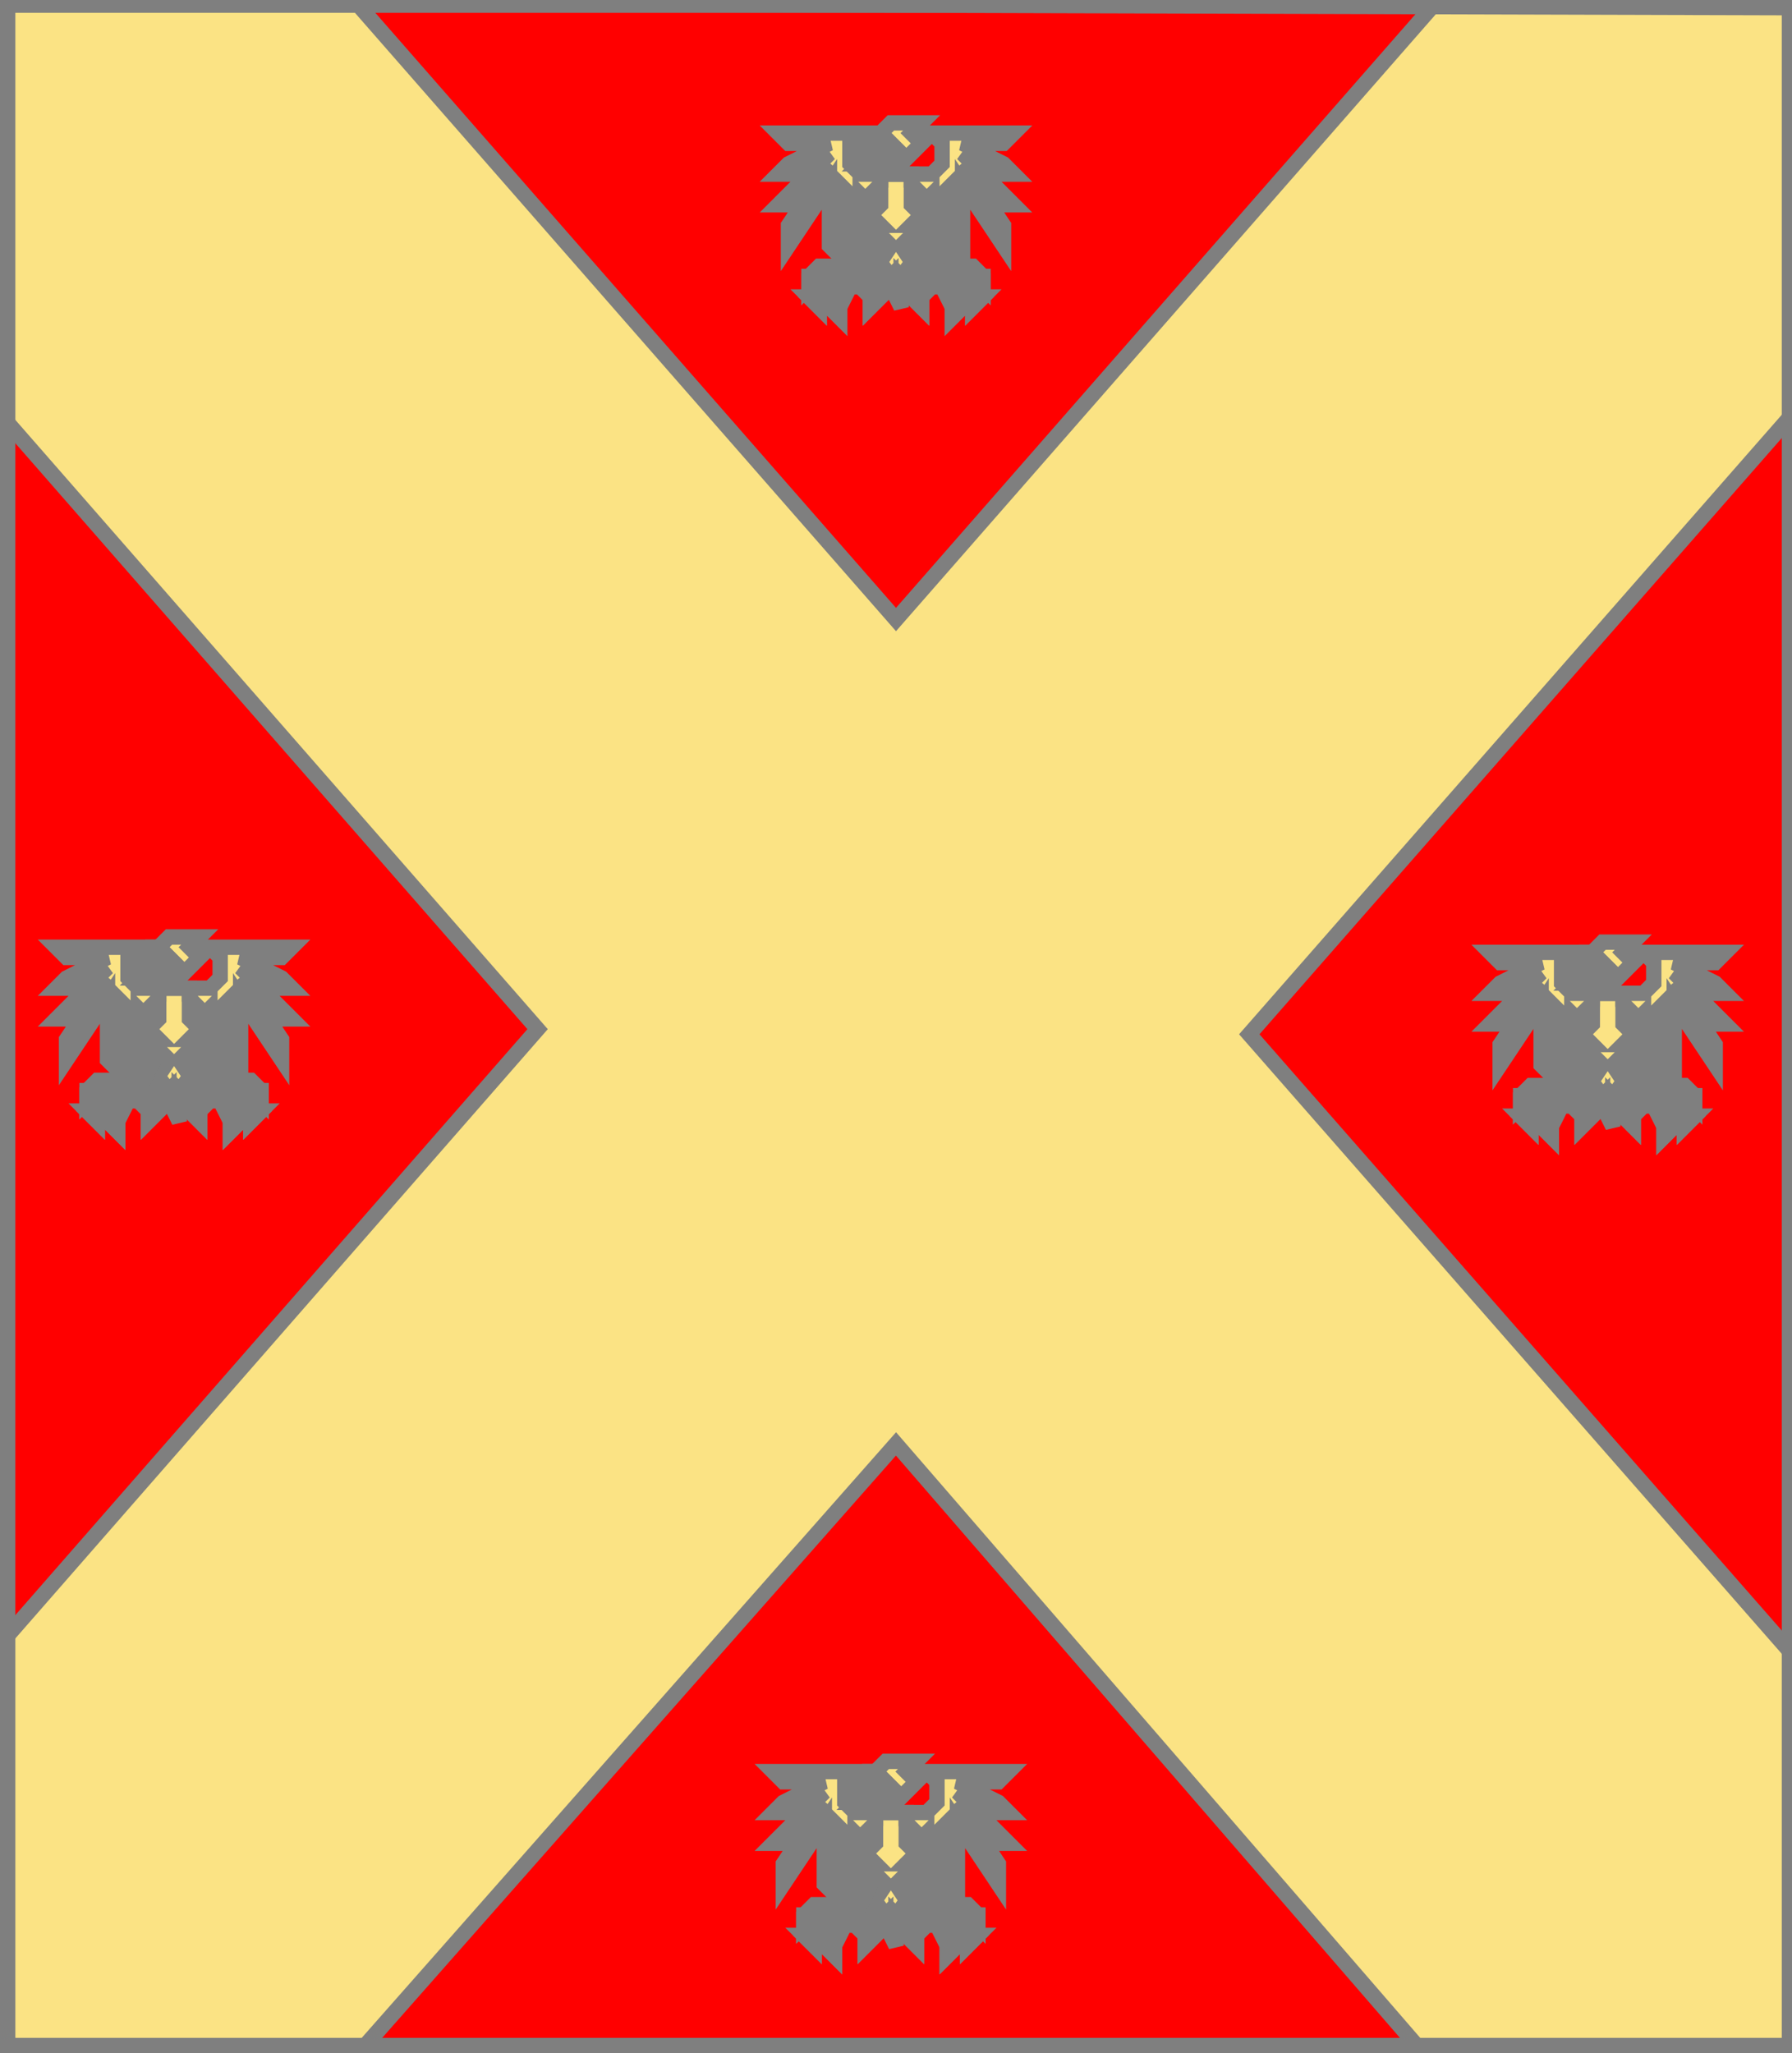 <?xml version="1.0" encoding="utf-8"?>
<!DOCTYPE svg PUBLIC "-//W3C//DTD SVG 20010904//EN"
                     "http://www.w3.org/TR/2001/REC-SVG-20010904/DTD/svg10.dtd">
<!-- (gueules (accompagne (sautoir or) (4 (aiglette or)))) -->
<svg width="350" height="401"
     xml:lang="fr" xmlns="http://www.w3.org/2000/svg"
     xmlns:xlink="http://www.w3.org/1999/xlink">
<g>
<g>
<polygon points="1,401 350,400 350,1 1,1 " fill="#ff0000"/>
<polygon points="1,401 350,400 350,1 1,1 " stroke="#7f7f7f" stroke-width="3" fill-opacity="0.0"/>
</g>
<g>
<g>
<polygon points="70,1 175,121 280,1 350,1 350,81 244,202 350,323 350,400 278,401 175,282 70,401 1,401 1,320 105,201 1,82 1,1 " fill="#fbe384"/>
<polygon points="70,1 175,121 280,1 350,1 350,81 244,202 350,323 350,400 278,401 175,282 70,401 1,401 1,320 105,201 1,82 1,1 " stroke="#7f7f7f" stroke-width="3" fill-opacity="0.0"/>
</g>
<g>
<g fill="#fbe384">
<path d="M 174,24 L 180,24 L 178,26 L 180,28 L 176,32 L 176,34 L 174,34 L 174,32 L 176,30 L 172,26 M 174,26 A 0,0 0 1,0 174,27 "/>
<polygon points="172,26 176,30 174,32 172,32 174,30 172,28 170,28 168,30 168,28 170,26 "/>
<polygon points="172,28 174,30 172,30 170,32 168,32 "/>
<polygon points="172,34 178,34 178,40 180,42 178,44 180,44 182,46 180,46 184,50 180,50 180,52 178,46 176,48 180,54 176,52 178,54 178,56 176,54 176,60 174,56 174,54 172,56 172,54 174,52 170,54 174,48 172,46 170,52 170,52 170,50 166,50 170,46 168,46 170,44 172,44 170,42 172,40 172,36 "/>
<polygon points="172,36 170,38 170,40 168,38 168,44 166,46 166,38 164,36 164,50 162,48 162,36 154,48 154,44 162,32 154,40 152,40 162,30 154,34 152,34 154,32 162,28 154,28 152,26 168,26 166,28 166,32 168,34 172,34 "/>
<polygon points="178,34 182,34 184,32 184,28 182,26 198,26 196,28 188,28 196,32 198,34 196,34 188,30 198,40 196,40 188,32 196,44 196,48 188,36 188,50 186,48 186,36 184,38 184,46 182,44 182,38 180,40 180,38 178,36 "/>
<polygon points="170,50 168,54 172,58 170,60 170,58 168,56 166,56 164,60 164,62 162,60 164,56 160,58 160,60 158,58 160,56 164,54 160,54 158,56 158,54 160,52 164,52 166,54 168,50 "/>
<polygon points="180,50 182,54 178,58 180,60 180,58 182,56 184,56 186,60 186,62 188,60 186,56 190,58 190,60 192,58 190,56 186,54 190,54 192,56 192,54 190,52 186,52 184,54 182,50 "/>
</g>
<polygon points="174,24 180,24 178,26 180,28 176,32 176,34 174,34 174,32 176,30 172,26 " stroke="#7f7f7f" stroke-width="3" fill-opacity="0.0"/>
<circle cx="174" cy="26" r="0" stroke="#7f7f7f" stroke-width="3" fill-opacity="0.0"/>
<polygon points="172,26 176,30 174,32 172,32 174,30 172,28 170,28 168,30 168,28 170,26 " stroke="#7f7f7f" stroke-width="3" fill-opacity="0.0"/>
<polygon points="172,28 174,30 172,30 170,32 168,32 " stroke="#7f7f7f" stroke-width="3" fill-opacity="0.0"/>
<polygon points="172,34 178,34 178,40 180,42 178,44 180,44 182,46 180,46 184,50 180,50 180,52 178,46 176,48 180,54 176,52 178,54 178,56 176,54 176,60 174,56 174,54 172,56 172,54 174,52 170,54 174,48 172,46 170,52 170,52 170,50 166,50 170,46 168,46 170,44 172,44 170,42 172,40 172,36 " stroke="#7f7f7f" stroke-width="3" fill-opacity="0.0"/>
<polygon points="172,36 170,38 170,40 168,38 168,44 166,46 166,38 164,36 164,50 162,48 162,36 154,48 154,44 162,32 154,40 152,40 162,30 154,34 152,34 154,32 162,28 154,28 152,26 168,26 166,28 166,32 168,34 172,34 " stroke="#7f7f7f" stroke-width="3" fill-opacity="0.0"/>
<polygon points="178,34 182,34 184,32 184,28 182,26 198,26 196,28 188,28 196,32 198,34 196,34 188,30 198,40 196,40 188,32 196,44 196,48 188,36 188,50 186,48 186,36 184,38 184,46 182,44 182,38 180,40 180,38 178,36 " stroke="#7f7f7f" stroke-width="3" fill-opacity="0.0"/>
<polygon points="170,50 168,54 172,58 170,60 170,58 168,56 166,56 164,60 164,62 162,60 164,56 160,58 160,60 158,58 160,56 164,54 160,54 158,56 158,54 160,52 164,52 166,54 168,50 " stroke="#7f7f7f" stroke-width="3" fill-opacity="0.0"/>
<polygon points="180,50 182,54 178,58 180,60 180,58 182,56 184,56 186,60 186,62 188,60 186,56 190,58 190,60 192,58 190,56 186,54 190,54 192,56 192,54 190,52 186,52 184,54 182,50 " stroke="#7f7f7f" stroke-width="3" fill-opacity="0.0"/>
<polygon points="158,54 160,54 158,56 " stroke="#7f7f7f" stroke-width="3" fill-opacity="0.0"/>
<polygon points="158,58 160,58 160,60 " stroke="#7f7f7f" stroke-width="3" fill-opacity="0.0"/>
<polygon points="162,60 164,60 164,62 " stroke="#7f7f7f" stroke-width="3" fill-opacity="0.0"/>
<polygon points="170,58 172,58 170,60 " stroke="#7f7f7f" stroke-width="3" fill-opacity="0.0"/>
<polygon points="178,58 180,58 180,60 " stroke="#7f7f7f" stroke-width="3" fill-opacity="0.0"/>
<polygon points="186,60 188,60 186,62 " stroke="#7f7f7f" stroke-width="3" fill-opacity="0.0"/>
<polygon points="190,58 192,58 190,60 " stroke="#7f7f7f" stroke-width="3" fill-opacity="0.0"/>
<polygon points="190,54 192,54 192,56 " stroke="#7f7f7f" stroke-width="3" fill-opacity="0.0"/>
</g>
<g>
<g fill="#fbe384">
<path d="M 33,183 L 39,183 L 37,185 L 39,187 L 35,191 L 35,193 L 33,193 L 33,191 L 35,189 L 31,185 M 33,185 A 0,0 0 1,0 33,186 "/>
<polygon points="31,185 35,189 33,191 31,191 33,189 31,187 29,187 27,189 27,187 29,185 "/>
<polygon points="31,187 33,189 31,189 29,191 27,191 "/>
<polygon points="31,193 37,193 37,199 39,201 37,203 39,203 41,205 39,205 43,209 39,209 39,211 37,205 35,207 39,213 35,211 37,213 37,215 35,213 35,219 33,215 33,213 31,215 31,213 33,211 29,213 33,207 31,205 29,211 29,211 29,209 25,209 29,205 27,205 29,203 31,203 29,201 31,199 31,195 "/>
<polygon points="31,195 29,197 29,199 27,197 27,203 25,205 25,197 23,195 23,209 21,207 21,195 13,207 13,203 21,191 13,199 11,199 21,189 13,193 11,193 13,191 21,187 13,187 11,185 27,185 25,187 25,191 27,193 31,193 "/>
<polygon points="37,193 41,193 43,191 43,187 41,185 57,185 55,187 47,187 55,191 57,193 55,193 47,189 57,199 55,199 47,191 55,203 55,207 47,195 47,209 45,207 45,195 43,197 43,205 41,203 41,197 39,199 39,197 37,195 "/>
<polygon points="29,209 27,213 31,217 29,219 29,217 27,215 25,215 23,219 23,221 21,219 23,215 19,217 19,219 17,217 19,215 23,213 19,213 17,215 17,213 19,211 23,211 25,213 27,209 "/>
<polygon points="39,209 41,213 37,217 39,219 39,217 41,215 43,215 45,219 45,221 47,219 45,215 49,217 49,219 51,217 49,215 45,213 49,213 51,215 51,213 49,211 45,211 43,213 41,209 "/>
</g>
<polygon points="33,183 39,183 37,185 39,187 35,191 35,193 33,193 33,191 35,189 31,185 " stroke="#7f7f7f" stroke-width="3" fill-opacity="0.0"/>
<circle cx="33" cy="185" r="0" stroke="#7f7f7f" stroke-width="3" fill-opacity="0.0"/>
<polygon points="31,185 35,189 33,191 31,191 33,189 31,187 29,187 27,189 27,187 29,185 " stroke="#7f7f7f" stroke-width="3" fill-opacity="0.0"/>
<polygon points="31,187 33,189 31,189 29,191 27,191 " stroke="#7f7f7f" stroke-width="3" fill-opacity="0.0"/>
<polygon points="31,193 37,193 37,199 39,201 37,203 39,203 41,205 39,205 43,209 39,209 39,211 37,205 35,207 39,213 35,211 37,213 37,215 35,213 35,219 33,215 33,213 31,215 31,213 33,211 29,213 33,207 31,205 29,211 29,211 29,209 25,209 29,205 27,205 29,203 31,203 29,201 31,199 31,195 " stroke="#7f7f7f" stroke-width="3" fill-opacity="0.0"/>
<polygon points="31,195 29,197 29,199 27,197 27,203 25,205 25,197 23,195 23,209 21,207 21,195 13,207 13,203 21,191 13,199 11,199 21,189 13,193 11,193 13,191 21,187 13,187 11,185 27,185 25,187 25,191 27,193 31,193 " stroke="#7f7f7f" stroke-width="3" fill-opacity="0.0"/>
<polygon points="37,193 41,193 43,191 43,187 41,185 57,185 55,187 47,187 55,191 57,193 55,193 47,189 57,199 55,199 47,191 55,203 55,207 47,195 47,209 45,207 45,195 43,197 43,205 41,203 41,197 39,199 39,197 37,195 " stroke="#7f7f7f" stroke-width="3" fill-opacity="0.0"/>
<polygon points="29,209 27,213 31,217 29,219 29,217 27,215 25,215 23,219 23,221 21,219 23,215 19,217 19,219 17,217 19,215 23,213 19,213 17,215 17,213 19,211 23,211 25,213 27,209 " stroke="#7f7f7f" stroke-width="3" fill-opacity="0.0"/>
<polygon points="39,209 41,213 37,217 39,219 39,217 41,215 43,215 45,219 45,221 47,219 45,215 49,217 49,219 51,217 49,215 45,213 49,213 51,215 51,213 49,211 45,211 43,213 41,209 " stroke="#7f7f7f" stroke-width="3" fill-opacity="0.0"/>
<polygon points="17,213 19,213 17,215 " stroke="#7f7f7f" stroke-width="3" fill-opacity="0.0"/>
<polygon points="17,217 19,217 19,219 " stroke="#7f7f7f" stroke-width="3" fill-opacity="0.0"/>
<polygon points="21,219 23,219 23,221 " stroke="#7f7f7f" stroke-width="3" fill-opacity="0.0"/>
<polygon points="29,217 31,217 29,219 " stroke="#7f7f7f" stroke-width="3" fill-opacity="0.0"/>
<polygon points="37,217 39,217 39,219 " stroke="#7f7f7f" stroke-width="3" fill-opacity="0.0"/>
<polygon points="45,219 47,219 45,221 " stroke="#7f7f7f" stroke-width="3" fill-opacity="0.0"/>
<polygon points="49,217 51,217 49,219 " stroke="#7f7f7f" stroke-width="3" fill-opacity="0.0"/>
<polygon points="49,213 51,213 51,215 " stroke="#7f7f7f" stroke-width="3" fill-opacity="0.0"/>
</g>
<g>
<g fill="#fbe384">
<path d="M 313,184 L 319,184 L 317,186 L 319,188 L 315,192 L 315,194 L 313,194 L 313,192 L 315,190 L 311,186 M 313,186 A 0,0 0 1,0 313,187 "/>
<polygon points="311,186 315,190 313,192 311,192 313,190 311,188 309,188 307,190 307,188 309,186 "/>
<polygon points="311,188 313,190 311,190 309,192 307,192 "/>
<polygon points="311,194 317,194 317,200 319,202 317,204 319,204 321,206 319,206 323,210 319,210 319,212 317,206 315,208 319,214 315,212 317,214 317,216 315,214 315,220 313,216 313,214 311,216 311,214 313,212 309,214 313,208 311,206 309,212 309,212 309,210 305,210 309,206 307,206 309,204 311,204 309,202 311,200 311,196 "/>
<polygon points="311,196 309,198 309,200 307,198 307,204 305,206 305,198 303,196 303,210 301,208 301,196 293,208 293,204 301,192 293,200 291,200 301,190 293,194 291,194 293,192 301,188 293,188 291,186 307,186 305,188 305,192 307,194 311,194 "/>
<polygon points="317,194 321,194 323,192 323,188 321,186 337,186 335,188 327,188 335,192 337,194 335,194 327,190 337,200 335,200 327,192 335,204 335,208 327,196 327,210 325,208 325,196 323,198 323,206 321,204 321,198 319,200 319,198 317,196 "/>
<polygon points="309,210 307,214 311,218 309,220 309,218 307,216 305,216 303,220 303,222 301,220 303,216 299,218 299,220 297,218 299,216 303,214 299,214 297,216 297,214 299,212 303,212 305,214 307,210 "/>
<polygon points="319,210 321,214 317,218 319,220 319,218 321,216 323,216 325,220 325,222 327,220 325,216 329,218 329,220 331,218 329,216 325,214 329,214 331,216 331,214 329,212 325,212 323,214 321,210 "/>
</g>
<polygon points="313,184 319,184 317,186 319,188 315,192 315,194 313,194 313,192 315,190 311,186 " stroke="#7f7f7f" stroke-width="3" fill-opacity="0.0"/>
<circle cx="313" cy="186" r="0" stroke="#7f7f7f" stroke-width="3" fill-opacity="0.0"/>
<polygon points="311,186 315,190 313,192 311,192 313,190 311,188 309,188 307,190 307,188 309,186 " stroke="#7f7f7f" stroke-width="3" fill-opacity="0.0"/>
<polygon points="311,188 313,190 311,190 309,192 307,192 " stroke="#7f7f7f" stroke-width="3" fill-opacity="0.0"/>
<polygon points="311,194 317,194 317,200 319,202 317,204 319,204 321,206 319,206 323,210 319,210 319,212 317,206 315,208 319,214 315,212 317,214 317,216 315,214 315,220 313,216 313,214 311,216 311,214 313,212 309,214 313,208 311,206 309,212 309,212 309,210 305,210 309,206 307,206 309,204 311,204 309,202 311,200 311,196 " stroke="#7f7f7f" stroke-width="3" fill-opacity="0.0"/>
<polygon points="311,196 309,198 309,200 307,198 307,204 305,206 305,198 303,196 303,210 301,208 301,196 293,208 293,204 301,192 293,200 291,200 301,190 293,194 291,194 293,192 301,188 293,188 291,186 307,186 305,188 305,192 307,194 311,194 " stroke="#7f7f7f" stroke-width="3" fill-opacity="0.0"/>
<polygon points="317,194 321,194 323,192 323,188 321,186 337,186 335,188 327,188 335,192 337,194 335,194 327,190 337,200 335,200 327,192 335,204 335,208 327,196 327,210 325,208 325,196 323,198 323,206 321,204 321,198 319,200 319,198 317,196 " stroke="#7f7f7f" stroke-width="3" fill-opacity="0.0"/>
<polygon points="309,210 307,214 311,218 309,220 309,218 307,216 305,216 303,220 303,222 301,220 303,216 299,218 299,220 297,218 299,216 303,214 299,214 297,216 297,214 299,212 303,212 305,214 307,210 " stroke="#7f7f7f" stroke-width="3" fill-opacity="0.0"/>
<polygon points="319,210 321,214 317,218 319,220 319,218 321,216 323,216 325,220 325,222 327,220 325,216 329,218 329,220 331,218 329,216 325,214 329,214 331,216 331,214 329,212 325,212 323,214 321,210 " stroke="#7f7f7f" stroke-width="3" fill-opacity="0.0"/>
<polygon points="297,214 299,214 297,216 " stroke="#7f7f7f" stroke-width="3" fill-opacity="0.0"/>
<polygon points="297,218 299,218 299,220 " stroke="#7f7f7f" stroke-width="3" fill-opacity="0.0"/>
<polygon points="301,220 303,220 303,222 " stroke="#7f7f7f" stroke-width="3" fill-opacity="0.0"/>
<polygon points="309,218 311,218 309,220 " stroke="#7f7f7f" stroke-width="3" fill-opacity="0.0"/>
<polygon points="317,218 319,218 319,220 " stroke="#7f7f7f" stroke-width="3" fill-opacity="0.0"/>
<polygon points="325,220 327,220 325,222 " stroke="#7f7f7f" stroke-width="3" fill-opacity="0.0"/>
<polygon points="329,218 331,218 329,220 " stroke="#7f7f7f" stroke-width="3" fill-opacity="0.0"/>
<polygon points="329,214 331,214 331,216 " stroke="#7f7f7f" stroke-width="3" fill-opacity="0.0"/>
</g>
<g>
<g fill="#fbe384">
<path d="M 173,344 L 179,344 L 177,346 L 179,348 L 175,352 L 175,354 L 173,354 L 173,352 L 175,350 L 171,346 M 173,346 A 0,0 0 1,0 173,347 "/>
<polygon points="171,346 175,350 173,352 171,352 173,350 171,348 169,348 167,350 167,348 169,346 "/>
<polygon points="171,348 173,350 171,350 169,352 167,352 "/>
<polygon points="171,354 177,354 177,360 179,362 177,364 179,364 181,366 179,366 183,370 179,370 179,372 177,366 175,368 179,374 175,372 177,374 177,376 175,374 175,380 173,376 173,374 171,376 171,374 173,372 169,374 173,368 171,366 169,372 169,372 169,370 165,370 169,366 167,366 169,364 171,364 169,362 171,360 171,356 "/>
<polygon points="171,356 169,358 169,360 167,358 167,364 165,366 165,358 163,356 163,370 161,368 161,356 153,368 153,364 161,352 153,360 151,360 161,350 153,354 151,354 153,352 161,348 153,348 151,346 167,346 165,348 165,352 167,354 171,354 "/>
<polygon points="177,354 181,354 183,352 183,348 181,346 197,346 195,348 187,348 195,352 197,354 195,354 187,350 197,360 195,360 187,352 195,364 195,368 187,356 187,370 185,368 185,356 183,358 183,366 181,364 181,358 179,360 179,358 177,356 "/>
<polygon points="169,370 167,374 171,378 169,380 169,378 167,376 165,376 163,380 163,382 161,380 163,376 159,378 159,380 157,378 159,376 163,374 159,374 157,376 157,374 159,372 163,372 165,374 167,370 "/>
<polygon points="179,370 181,374 177,378 179,380 179,378 181,376 183,376 185,380 185,382 187,380 185,376 189,378 189,380 191,378 189,376 185,374 189,374 191,376 191,374 189,372 185,372 183,374 181,370 "/>
</g>
<polygon points="173,344 179,344 177,346 179,348 175,352 175,354 173,354 173,352 175,350 171,346 " stroke="#7f7f7f" stroke-width="3" fill-opacity="0.0"/>
<circle cx="173" cy="346" r="0" stroke="#7f7f7f" stroke-width="3" fill-opacity="0.0"/>
<polygon points="171,346 175,350 173,352 171,352 173,350 171,348 169,348 167,350 167,348 169,346 " stroke="#7f7f7f" stroke-width="3" fill-opacity="0.0"/>
<polygon points="171,348 173,350 171,350 169,352 167,352 " stroke="#7f7f7f" stroke-width="3" fill-opacity="0.0"/>
<polygon points="171,354 177,354 177,360 179,362 177,364 179,364 181,366 179,366 183,370 179,370 179,372 177,366 175,368 179,374 175,372 177,374 177,376 175,374 175,380 173,376 173,374 171,376 171,374 173,372 169,374 173,368 171,366 169,372 169,372 169,370 165,370 169,366 167,366 169,364 171,364 169,362 171,360 171,356 " stroke="#7f7f7f" stroke-width="3" fill-opacity="0.0"/>
<polygon points="171,356 169,358 169,360 167,358 167,364 165,366 165,358 163,356 163,370 161,368 161,356 153,368 153,364 161,352 153,360 151,360 161,350 153,354 151,354 153,352 161,348 153,348 151,346 167,346 165,348 165,352 167,354 171,354 " stroke="#7f7f7f" stroke-width="3" fill-opacity="0.0"/>
<polygon points="177,354 181,354 183,352 183,348 181,346 197,346 195,348 187,348 195,352 197,354 195,354 187,350 197,360 195,360 187,352 195,364 195,368 187,356 187,370 185,368 185,356 183,358 183,366 181,364 181,358 179,360 179,358 177,356 " stroke="#7f7f7f" stroke-width="3" fill-opacity="0.0"/>
<polygon points="169,370 167,374 171,378 169,380 169,378 167,376 165,376 163,380 163,382 161,380 163,376 159,378 159,380 157,378 159,376 163,374 159,374 157,376 157,374 159,372 163,372 165,374 167,370 " stroke="#7f7f7f" stroke-width="3" fill-opacity="0.0"/>
<polygon points="179,370 181,374 177,378 179,380 179,378 181,376 183,376 185,380 185,382 187,380 185,376 189,378 189,380 191,378 189,376 185,374 189,374 191,376 191,374 189,372 185,372 183,374 181,370 " stroke="#7f7f7f" stroke-width="3" fill-opacity="0.0"/>
<polygon points="157,374 159,374 157,376 " stroke="#7f7f7f" stroke-width="3" fill-opacity="0.0"/>
<polygon points="157,378 159,378 159,380 " stroke="#7f7f7f" stroke-width="3" fill-opacity="0.0"/>
<polygon points="161,380 163,380 163,382 " stroke="#7f7f7f" stroke-width="3" fill-opacity="0.0"/>
<polygon points="169,378 171,378 169,380 " stroke="#7f7f7f" stroke-width="3" fill-opacity="0.0"/>
<polygon points="177,378 179,378 179,380 " stroke="#7f7f7f" stroke-width="3" fill-opacity="0.0"/>
<polygon points="185,380 187,380 185,382 " stroke="#7f7f7f" stroke-width="3" fill-opacity="0.0"/>
<polygon points="189,378 191,378 189,380 " stroke="#7f7f7f" stroke-width="3" fill-opacity="0.0"/>
<polygon points="189,374 191,374 191,376 " stroke="#7f7f7f" stroke-width="3" fill-opacity="0.0"/>
</g>
</g>
</g>
<polygon points="1,0 350,1 350,400 1,400 " stroke="#7f7f7f" stroke-width="4" fill-opacity="0.0"/>
</svg>
